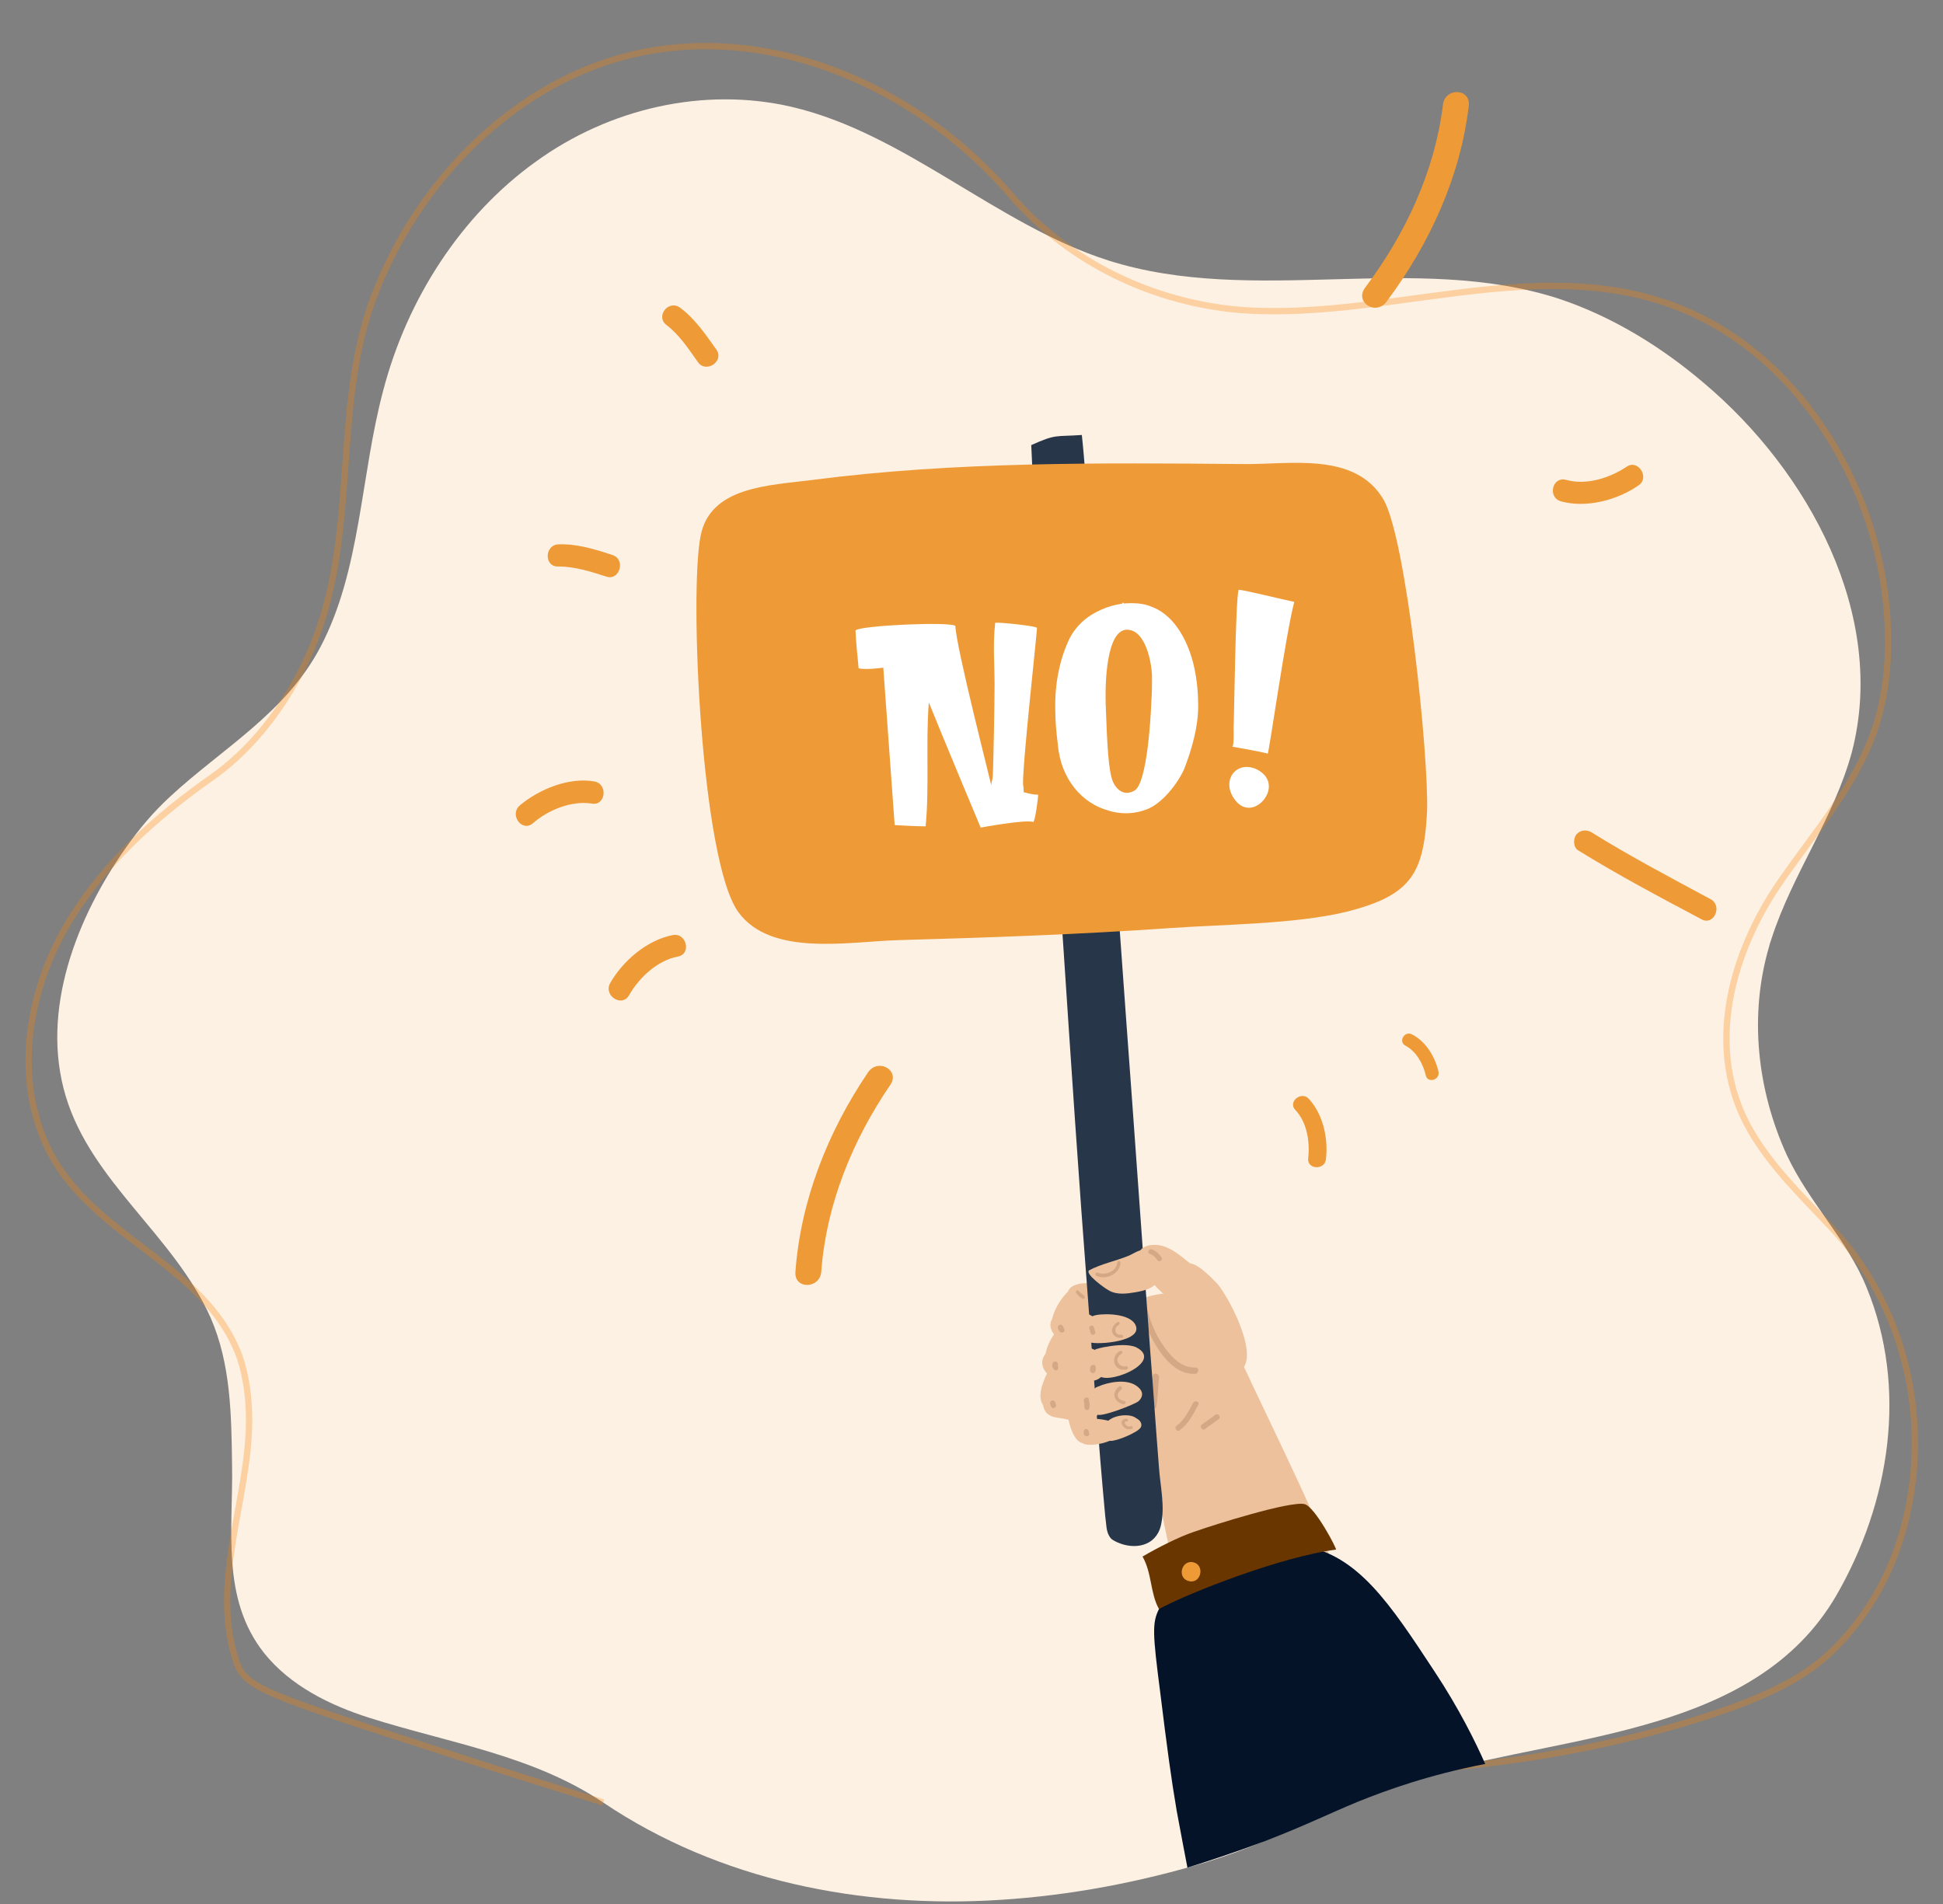 <?xml version="1.0" encoding="utf-8"?>
<!-- Generator: Adobe Illustrator 25.2.0, SVG Export Plug-In . SVG Version: 6.00 Build 0)  -->
<svg version="1.1" id="Layer_1" xmlns="http://www.w3.org/2000/svg" xmlns:xlink="http://www.w3.org/1999/xlink" x="0px" y="0px"
	 viewBox="0 0 307.3 301.2" style="enable-background:new 0 0 307.3 301.2;" xml:space="preserve">
<rect x="0" y="0" width="307.3" height="301.2" fill="#808080" stroke="none"/>
<style type="text/css">
	.st0{fill:#E1F4FD;}
	.st1{clip-path:url(#SVGID_6_);}
	.st2{fill:#E8B189;}
	.st3{fill:#EBF6F7;}
	.st4{fill:#2B3656;}
	.st5{fill:#D7EDF0;}
	.st6{clip-path:url(#SVGID_8_);fill:#3C4B7F;}
	.st7{clip-path:url(#SVGID_10_);}
	.st8{fill:#8BBAFE;}
	.st9{fill:#FFFFFF;}
	.st10{clip-path:url(#SVGID_12_);}
	.st11{clip-path:url(#SVGID_14_);}
	.st12{clip-path:url(#SVGID_16_);}
	.st13{clip-path:url(#SVGID_18_);}
	.st14{clip-path:url(#SVGID_20_);}
	.st15{clip-path:url(#SVGID_23_);}
	.st16{clip-path:url(#SVGID_25_);}
	.st17{clip-path:url(#SVGID_27_);}
	.st18{clip-path:url(#SVGID_29_);}
	.st19{fill:#071B33;}
	.st20{fill:#041328;}
	.st21{fill:#ECC19C;}
	.st22{opacity:0.6;fill:#DB9C94;enable-background:new    ;}
	.st23{fill:#333333;}
	.st24{fill:#1A1A1A;}
	.st25{display:none;clip-path:url(#SVGID_31_);}
	.st26{display:inline;fill:#F36E21;}
	.st27{display:inline;fill:#0B2D4E;}
	.st28{display:inline;}
	.st29{fill:#0B2D4E;}
	.st30{fill:#061F33;}
	.st31{fill:#F7901E;}
	.st32{clip-path:url(#SVGID_33_);fill:#F36E21;}
	.st33{clip-path:url(#SVGID_35_);fill:#F36E21;}
	.st34{fill:#73B8D4;}
	.st35{fill:#F8A17A;}
	.st36{fill:#E5785C;}
	.st37{fill:none;stroke:#0B2D4E;stroke-miterlimit:10;}
	.st38{display:inline;fill:#F7901E;}
	.st39{display:inline;fill:#F8A17A;}
	.st40{fill:none;stroke:#E1F4FD;stroke-width:2;stroke-miterlimit:10;}
	.st41{display:none;}
	.st42{display:inline;fill:#288BBE;}
	.st43{display:inline;fill:#095E88;}
	.st44{fill:none;}
	.st45{clip-path:url(#SVGID_37_);}
	.st46{clip-path:url(#SVGID_39_);fill:#F36E21;}
	.st47{clip-path:url(#SVGID_41_);fill:#F36E21;}
	.st48{fill:#A34B43;}
	.st49{fill:#D4A785;}
	.st50{fill:#273649;}
	.st51{fill:#3C4B7F;}
	.st52{fill:#EFECEA;}
	.st53{fill:#FDF1E4;}
	.st54{display:none;clip-path:url(#SVGID_44_);}
	.st55{display:inline;fill:none;stroke:#0B2D4E;stroke-miterlimit:10;}
	.st56{display:inline;fill:#D43670;}
	.st57{display:inline;fill:#061F33;}
	.st58{fill:#E94270;}
	.st59{clip-path:url(#SVGID_46_);fill:#D43670;}
	.st60{clip-path:url(#SVGID_48_);fill:#D43670;}
	.st61{display:inline;fill:#E94270;}
	.st62{display:inline;fill:#E5785C;}
	.st63{opacity:0.3;fill:none;stroke:#F98300;stroke-miterlimit:10;enable-background:new    ;}
	.st64{fill:#EE9A36;}
	.st65{fill:#693600;}
</style>
<g>
	<path id="SVGID_21_" class="st53" d="M19.9,134.1c-7.7,10.9-13.6,25.7-9.5,39.3s17.1,22,22.9,35c3.2,7.3,3.3,15.4,3.4,23.2
		c0.2,10.3-1.8,21.2,5.1,29.9c4.1,5.1,10.3,8.2,16.6,10.2c12.6,4,25.8,5.9,37,13.4c18.4,12.4,40.9,16.8,62.8,15.4
		c11.1-0.7,22.1-2.8,32.7-6c12.4-3.8,23.3-10.4,35.8-14c21.6-6.2,51-6.3,63.7-28.1c8.5-14.7,11.4-32.8,4.8-48.8
		c-3.1-7.6-9.1-13.4-12.6-20.9c-4.7-10.3-6-22.1-2.8-33c0.1-0.5,0.3-0.9,0.4-1.3c3.3-10.2,9.9-19.1,12.7-29.5
		c5.6-21.6-6.9-44.4-23.4-58.3c-6.8-5.8-14.5-10.5-22.8-13.3c-22.9-7.5-48.4,1.2-71.4-6.1c-17.6-5.6-32.1-20.1-50.1-24.3
		c-13.8-3.2-28.8,0.2-40.5,8.7C73,34,64.4,47.2,60.6,61.8c-3.6,13.5-3.5,28.3-9.9,40.5c-5.5,10.5-15.6,16.1-23.8,23.7
		C24.3,128.4,22,131.1,19.9,134.1z"/>
</g>
<path class="st44" d="M19.9,134.1c-7.7,10.9-13.6,25.7-9.5,39.3s17.1,22,22.9,35c3.2,7.3,3.3,15.4,3.4,23.2
	c0.2,10.3-1.8,21.2,5.1,29.9c4.1,5.1,10.3,8.2,16.6,10.2c12.6,4,25.8,5.9,37,13.4c18.4,12.4,40.9,16.8,62.8,15.4
	c11.1-0.7,22.1-2.8,32.7-6c12.4-3.8,23.3-10.4,35.8-14c21.6-6.2,51-6.3,63.7-28.1c8.5-14.7,11.4-32.8,4.8-48.8
	c-3.1-7.6-9.1-13.4-12.6-20.9c-4.7-10.3-6-22.1-2.8-33c0.1-0.5,0.3-0.9,0.4-1.3c3.3-10.2,9.9-19.1,12.7-29.5
	c5.6-21.6-6.9-44.4-23.4-58.3c-6.8-5.8-14.5-10.5-22.8-13.3c-22.9-7.5-48.4,1.2-71.4-6.1c-17.6-5.6-32.1-20.1-50.1-24.3
	c-13.8-3.2-28.8,0.2-40.5,8.7C73,34,64.4,47.2,60.6,61.8c-3.6,13.5-3.5,28.3-9.9,40.5c-5.5,10.5-15.6,16.1-23.8,23.7
	C24.3,128.4,22,131.1,19.9,134.1z"/>
<g>
	<defs>
		<path id="SVGID_43_" d="M19.9,134.1c-7.7,10.9-13.6,25.7-9.5,39.3s17.1,22,22.9,35c3.2,7.3,3.3,15.4,3.4,23.2
			c0.2,10.3-1.8,21.2,5.1,29.9c4.1,5.1,10.3,8.2,16.6,10.2c12.6,4,25.8,5.9,37,13.4c18.4,12.4,40.9,16.8,62.8,15.4
			c11.1-0.7,22.1-2.8,32.7-6c12.4-3.8,23.3-10.4,35.8-14c21.6-6.2,51-6.3,63.7-28.1c8.5-14.7,11.4-32.8,4.8-48.8
			c-3.1-7.6-9.1-13.4-12.6-20.9c-4.7-10.3-6-22.1-2.8-33c0.1-0.5,0.3-0.9,0.4-1.3c3.3-10.2,9.9-19.1,12.7-29.5
			c5.6-21.6-6.9-44.4-23.4-58.3c-6.8-5.8-14.5-10.5-22.8-13.3c-22.9-7.5-48.4,1.2-71.4-6.1c-17.6-5.6-32.1-20.1-50.1-24.3
			c-13.8-3.2-28.8,0.2-40.5,8.7C73,34,64.4,47.2,60.6,61.8c-3.6,13.5-3.5,28.3-9.9,40.5c-5.5,10.5-15.6,16.1-23.8,23.7
			C24.3,128.4,22,131.1,19.9,134.1z"/>
	</defs>
	<clipPath id="SVGID_6_">
		<use xlink:href="#SVGID_43_"  style="overflow:visible;"/>
	</clipPath>
	<g style="display:none;clip-path:url(#SVGID_6_);">
		<path class="st27" d="M198.2,302.5c-0.2,1.4-0.8,1.9-2.8,2.5c-2.5,0.7-5.1,1.2-7.7,1.6c-4.2,0.5-8.4,0.6-12.6,0.6
			c-18.3,0.2-36.7,0.4-54.8-2.4c-4.1-0.7-8.3-1.5-12.3-2.6c-1.6-0.5-3.3-1-4.6-2.1c-2.2-1.8-1.9-4.2-1.8-6.8
			c0.1-2.9,0.4-5.8,0.9-8.7c1.1-5.6,3-11.1,5.6-16.1c2-3.9,3.4-7.7,7.8-8.7c4.7-1.1,9.6-1,14.3-0.5c6.2,0.6,12.2,2,18.4,2.7
			c9.3,1,18.8,0.3,28.1,0.3c3.4,0,7,0.1,10,1.9c2.4,1.4,4.1,3.7,5.5,6.1c5.7,9.4,6.4,20,6,30.7C198.2,301.6,198.2,302.1,198.2,302.5
			z"/>
		<path class="st55" d="M205,184.7c9.5-0.9,19.8-3.6,26.7-10.7c6.8-7.1,8.1-18.9,3.1-27.4c-0.7-1.2-1.6-2.4-2.5-3.4
			c-4.2-4.6-10.7-7-13.6-12.5c-1.8-3.6-2-8.6,0.7-11.8c1.7-2,3-4.2,2.5-6.9c-0.7-4-4-7.6-7.5-9.4c-5.1-2.7-11.2-3.3-16.9-3.5
			c-3.9-0.1-7.8-0.8-9.3-4.8c-0.8-2.2-0.9-4.5-1.3-6.8c-0.7-4.8-1.5-9.7-2.7-14.4c-1.4-5.5-5.5-10.5-9.9-13.9
			c-0.6-0.5-1.3-1-1.9-1.4c-11.2-7.4-30.6-8.5-41.3,0.3c-3.6,3-6,7.3-6.4,12.1c-0.3,3.2-1.1,3.9-4,5.1c-5.3,2.2-11.5,4-15.4,8.5
			c-3.1,3.5-4.2,8.4-3.3,13c1.1,5.8,5.5,8.2,8.9,12.6c3.4,4.5,1.7,10.6-1.4,14.9c-2.4,3.3-6,5.8-7.1,9.7c-1.1,3.6,0.2,7.4,2.2,10.6
			c0.8,1.3,1.7,2.5,2.5,3.8c2.2,4,2.5,9,0.8,13.3"/>
		<path class="st27" d="M212.2,183c-8.8,4.1-19.8,4.8-28.7,0.3c-8.7-4.5-16.4-7.5-26.5-6.4c-9,1-15.9,6.6-24.5,8.4
			c-6.8,1.5-14.1-0.9-19.5-5.2c-5.3-4.2-9.2-11.1-7.7-17.7c0.8-3.5,2.9-6.5,4-9.9c2.5-7.8-6.4-11.6-5-19.7
			c1.1-6.9,8.1-12.4,7.3-19.4c-0.6-5.1-4.9-8.7-6.7-13.3c-1.9-4.6-2.1-10,0-14.6c1.5-3.4,4.2-6.3,7.4-8c2.9-1.6,6.3-1.9,8.4-4.8
			c3.7-5.1,4.8-10.4,10.2-14.4c4.6-3.4,11-4.2,16.6-4.2c12.5,0,25.2,5.4,33.2,15.1c2.8,3.5,5,7.1,5.5,11.5c0.5,4.8,1,9.6,4.3,13.4
			c2.8,3.2,7,4.8,11,6c4.1,1.2,8.3,2,12,4.1s6.8,5.8,6.8,10.1c0,3.6-2.1,6.8-2.1,10.4c0,6.5,6.6,10.5,10.9,15.3
			c6,6.8,7.9,16.9,4.6,25.4c-3.7,9.7-11.9,12.6-20.4,16.9C213,182.6,212.6,182.8,212.2,183z"/>
		<path class="st56" d="M128.3,194.9c6.8-12.8,10.5-28,2.5-41.1c-0.8-1.3-1.8-2.8-3.3-3.1c-3.2-0.8-7.4,0.7-10,2.5
			c-9.1,6.4-14,17.4-18.6,27.2c-4.7,10.2-8.7,20.7-13.5,30.9c-2.5,5.2-5.2,10.4-7.1,15.9s-3.6,12.1,0.5,17.1
			c0.3,0.4,0.7,0.8,1.1,1.1c2.1,1.8,4.5,2.3,7.1,2c10.3-1.3,16.3-11.5,21-19.7C114.3,216.5,122.2,206.3,128.3,194.9z"/>
		<path class="st57" d="M188.1,140.4c1.6,7.8,0.7,13.9-5.8,18.9c-5.2,4-11.9,6.1-18.1,7.2c-10.5,1.9-22.6,1.1-31.7-5.1
			c-1.6-1.1-3.3-2.5-3.7-4.5c-0.4-1.8,0.3-3.6,0.1-5.4c-0.3-3-3.1-5.1-4.5-7.8c-2-3.5-1.7-7.8-1.1-11.8s1.6-8,0.8-12
			c-1.1-5.1-4.9-9.1-8.1-13.2s-6-9.3-4.6-14.3c0.9-3.3,3.8-6.2,7.2-7.1c3.5-1,7.4,2.6,10.1,4.5c3.6,2.5,7.4,4.7,11.5,6.3
			c5.6,2.3,11.6,3.7,17,6.5c3.3,1.7,6.9,4.2,8.8,7.4c2.2,3.6,0,7.8,3.9,10.8c2.5,2,5.9,2.2,8.8,3.6
			C184.8,127.4,186.8,134.3,188.1,140.4z"/>
		<g class="st28">
			<g>
				<path id="SVGID_42_" class="st58" d="M111.7,255.8c-0.4,1.2-0.8,2.3-1.2,3.4c-0.6,1.5-1.1,3-1.1,4.6c0.1,3.4,3.8,4.7,6.4,6.1
					c15.7,8.6,34.5,10.1,52,8.1c7.4-0.9,14.5-2.5,21.2-5.7c4.5-2.1,2.3-9.5,1.5-13.3c-2.8-13.1-3.9-26.6-2.6-39.9
					c1.3-13.2,4.5-26.2,7.6-39.1c0-0.1,0.1-0.3,0.1-0.4c2.2-9.1,3.3-18.4-1.6-24.6c-2.2-2.8-6.1-4.8-9.3-6.1
					c-6.3-2.7-12.7-6.3-19.4-7.5c-7.1-1.2-14.9-2-22-0.2c-4.5,1.1-8.7,3.2-12.7,5.5c-3.5,2-7.7,3.6-9.4,7.3
					c-4.1,8.8-7.7,18-10.7,27.3c-2.5,7.7-5.3,15.8-1.3,23.7c1.3,2.5,3.1,4.7,4.6,7.1c1.6,2.7,2.2,5.2,2.5,8.4
					c0.5,7.8,0.1,15.7-1.2,23.4C114.3,247.9,113.1,251.9,111.7,255.8z"/>
			</g>
			<g>
				<defs>
					<path id="SVGID_45_" d="M111.7,255.8c-0.4,1.2-0.8,2.3-1.2,3.4c-0.6,1.5-1.1,3-1.1,4.6c0.1,3.4,3.8,4.7,6.4,6.1
						c15.7,8.6,34.5,10.1,52,8.1c7.4-0.9,14.5-2.5,21.2-5.7c4.5-2.1,2.3-9.5,1.5-13.3c-2.8-13.1-3.9-26.6-2.6-39.9
						c1.3-13.2,4.5-26.2,7.6-39.1c0-0.1,0.1-0.3,0.1-0.4c2.2-9.1,3.3-18.4-1.6-24.6c-2.2-2.8-6.1-4.8-9.3-6.1
						c-6.3-2.7-12.7-6.3-19.4-7.5c-7.1-1.2-14.9-2-22-0.2c-4.5,1.1-8.7,3.2-12.7,5.5c-3.5,2-7.7,3.6-9.4,7.3
						c-4.1,8.8-7.7,18-10.7,27.3c-2.5,7.7-5.3,15.8-1.3,23.7c1.3,2.5,3.1,4.7,4.6,7.1c1.6,2.7,2.2,5.2,2.5,8.4
						c0.5,7.8,0.1,15.7-1.2,23.4C114.3,247.9,113.1,251.9,111.7,255.8z"/>
				</defs>
				<clipPath id="SVGID_8_">
					<use xlink:href="#SVGID_45_"  style="overflow:visible;"/>
				</clipPath>
				<path style="clip-path:url(#SVGID_8_);fill:#D43670;" d="M169,153.2c2.7-4.5,3.3-10.2-0.2-14.6c-1.6-2-4.5-2.2-6.9-2.3
					c-4.8-0.1-9.6,0.4-14.3,1.5c-4.5,1-9,2.8-10.9,7.3c-1.4,3.3-0.9,7.2,1,10.3c1.7,2.8,4.6,4.8,7.7,5.6c5.1,1.2,11.1,1.1,16-1
					C164.4,158.8,167.2,156.3,169,153.2z"/>
			</g>
			<g>
				<defs>
					<path id="SVGID_47_" d="M111.7,255.8c-0.4,1.2-0.8,2.3-1.2,3.4c-0.6,1.5-1.1,3-1.1,4.6c0.1,3.4,3.8,4.7,6.4,6.1
						c15.7,8.6,34.5,10.1,52,8.1c7.4-0.9,14.5-2.5,21.2-5.7c4.5-2.1,2.3-9.5,1.5-13.3c-2.8-13.1-3.9-26.6-2.6-39.9
						c1.3-13.2,4.5-26.2,7.6-39.1c0-0.1,0.1-0.3,0.1-0.4c2.2-9.1,3.3-18.4-1.6-24.6c-2.2-2.8-6.1-4.8-9.3-6.1
						c-6.3-2.7-12.7-6.3-19.4-7.5c-7.1-1.2-14.9-2-22-0.2c-4.5,1.1-8.7,3.2-12.7,5.5c-3.5,2-7.7,3.6-9.4,7.3
						c-4.1,8.8-7.7,18-10.7,27.3c-2.5,7.7-5.3,15.8-1.3,23.7c1.3,2.5,3.1,4.7,4.6,7.1c1.6,2.7,2.2,5.2,2.5,8.4
						c0.5,7.8,0.1,15.7-1.2,23.4C114.3,247.9,113.1,251.9,111.7,255.8z"/>
				</defs>
				<clipPath id="SVGID_10_">
					<use xlink:href="#SVGID_47_"  style="overflow:visible;"/>
				</clipPath>
				<path style="clip-path:url(#SVGID_10_);fill:#D43670;" d="M199.5,221.5c0-7-0.1-14-0.1-21c0-2.4,1.6-17.2-2.2-17.1
					c-0.4,0-0.8,0.2-1.1,0.5c-1.9,1.3-2.8,3.6-3.7,5.7c-2.8,6.7-5.1,17.5-10.8,22.1c-5.8,4.8-14.8,6.8-22.1,7.9
					c-8.5,1.3-17.1,1.4-25.6,2c-5.5,0.3-11.6,1.1-15.3,5.3c-3.3,3.8-4.9,9.6-6.5,14.3c-2,6-3.8,12.1-5.2,18.3
					c-0.6,2.8-1.2,5.7,0,8.3c0.7,1.6,2.1,2.8,3.5,3.9c7.2,5.6,16.3,8,25.3,8.8s18.1,0.1,27.2,0.1c6.2,0,12.6,0.3,18.6-1.3
					c6-1.6,11.8-5.5,13.8-11.4c2.2-6.3,0.5-13.4,2.2-19.9C199.6,239.5,199.6,230.5,199.5,221.5z"/>
			</g>
		</g>
		<g class="st28">
			<g>
				<path class="st34" d="M134.1,68.2c2.8-2,6.3-3.2,9.7-3.7c3.5-0.5,7-0.4,10.5,0.2c7,1.1,13.6,4.5,18.4,9.7
					c2.4,2.6,4.4,5.6,5.7,8.9s1.9,6.9,2.1,10.4c0.3,3.5,0.4,7,0.8,10.4c0.2,1.7,0.6,3.4,1.3,4.9s1.7,2.9,3.1,3.7
					c1.4,0.9,3.1,1.1,4.8,1.2c1.7,0,3.5-0.1,5.2-0.1c3.5,0.1,7.1,0.6,10.4,2.3c1.6,0.9,3.1,2.1,3.9,3.8c0.8,1.7,0.9,3.6,0.6,5.4
					c-0.4,1.8-1.2,3.4-1.8,5c-0.5,1.6-0.8,3.3-0.8,5c0,3.4,1.2,6.8,2.7,9.9c1.5,3.1,3.2,6.2,4.4,9.5c0.6,1.7,1,3.4,1.1,5.2
					s0,3.5-0.4,5.3c-0.8,3.4-2.7,6.6-5.3,8.9c2.5-2.4,4.3-5.6,5.1-9s0.3-7-0.9-10.2c-1.2-3.3-2.9-6.3-4.5-9.4
					c-1.6-3.1-2.9-6.5-2.9-10.1c0-1.8,0.2-3.6,0.8-5.3s1.4-3.2,1.7-4.9c0.3-1.6,0.2-3.4-0.5-4.8c-0.7-1.5-2-2.6-3.5-3.4
					c-3-1.6-6.5-2.1-9.9-2.2c-1.7-0.1-3.4,0.1-5.2,0.1s-3.7-0.3-5.3-1.3s-2.8-2.6-3.5-4.2c-0.7-1.7-1.1-3.4-1.3-5.2
					c-0.4-3.5-0.5-7-0.8-10.5s-0.8-6.9-2-10.1c-1.3-3.2-3.1-6.2-5.4-8.7c-4.7-5.1-11.1-8.6-17.9-9.7c-3.4-0.6-6.9-0.8-10.4-0.4
					C140.4,65.2,137,66.2,134.1,68.2z"/>
			</g>
		</g>
		<path class="st61" d="M216.1,208.8c1.2,3.9,2.4,7.8,3.6,11.6c2.2,7.3,4.8,20.1-1.9,26.1c-2.3,2-5.7,2.7-8.5,1.6
			c-3.4-1.3-5.6-4.6-7.4-7.7c-11.1-18.7-19.7-38.9-25.5-59.8c-2.2-7.8-7.9-28.1,4.5-30c3.9-0.6,8.1,0.6,11.1,3.1
			c1.4,1.2,2.6,2.6,3.6,4c6.8,9.2,10.8,20,14.1,30.9C211.9,195.4,214,202.1,216.1,208.8z"/>
		<path class="st56" d="M179.4,209.3c8.3,3.7,16.6,7.4,24.6,11.6c1,0.5,2,1.1,3,1.6c0.9,0.5,1.9,1.1,2.8,1.6c4,2.3,8,4.9,10.2,9
			s2.1,10.1-1.5,13.5c-2.5,2.4-6.2,3-9.4,2.4c-2.9-0.6-5.5-2-8-3.5c-2.9-1.7-5.8-3.5-8.7-5.2c-11.6-6.8-23.6-12.9-35.4-19.5
			c-3.1-1.7-6.2-3.5-9.2-5.4c-2.4-1.5-4.8-3.2-5.6-6.1c-1.5-4.8,2.1-12.7,7.6-13.1c3-0.2,5.9,1.6,8.5,2.9c3,1.5,6,3,9.1,4.5
			C171.4,205.6,175.4,207.5,179.4,209.3z"/>
		<path class="st61" d="M102.2,185.7c-1,1.8-1.8,3.8-2.9,5.6c-1.8,3.1-3.7,6.1-5.7,9.1c-5.1,7.8-10,15.7-14,24.1
			c-0.4,0.9-0.8,1.8-1.3,2.7c-2.1,4.5-3.2,10.2-1.3,15c2.2,5.7,9.4,8.3,14.8,5.6c6.7-3.3,8.7-11.9,11.4-18.1
			c2.5-5.5,4.9-11,7.4-16.5c1.9-4.3,3.8-8.6,5.7-12.8c1.7-3.8,5.7-8.7,2.8-12.9c-0.9-1.3-2.2-2.3-3.5-3.1c-2.6-1.7-5.7-3-8.8-2.6
			c-0.6,0.1-1.2,0.2-1.7,0.5c-0.4,0.2-0.8,0.6-1.1,1C103.3,183.9,102.7,184.7,102.2,185.7z"/>
		<path class="st39" d="M158.6,156.2c3.3-1.2,6-3.4,7.1-7c0.9-3.2-0.5-6.9-0.8-10.1c-0.2-3.1-0.3-6.3-0.1-9.4c0.2-2.9,0.4-5.9,0-8.8
			c-0.2-1.7-1.1-1.4-2.6-2c-1.5-0.7-3.3-0.7-4.9-0.7c-3.4,0-12.3-0.3-14.4,3c-1,1.5-1,3.4-1.1,5.2c-0.1,2.2-0.4,4.9-0.7,7.9
			c-0.1,1.3-0.1,2.7-0.2,4c-0.2,1.5-0.7,2.9-1.2,4.3c-1.7,5.4-0.1,10.5,5.2,13C148.7,157.4,154.2,157.8,158.6,156.2z"/>
		<path class="st62" d="M164.8,120.9c-0.2-1.7-1.1-1.4-2.6-2c-1.5-0.7-3.3-0.7-4.9-0.7c-3.4,0-12.3-0.3-14.4,3c-1,1.5-1,3.4-1.1,5.2
			c-0.1,2.2-0.4,4.9-0.7,7.9c-0.1,1.3-0.1,2.7-0.2,4c-0.2,1.1-0.5,2.2-0.9,3.3c3.3,1.3,7,1.6,10.5,0.7c6.2-1.7,10.9-5.9,14.3-11.4
			c0-0.4,0-0.9,0.1-1.3C164.9,126.8,165.2,123.8,164.8,120.9z"/>
		<path class="st39" d="M167.3,97.9c-0.8-4.9-2.2-9.4-4.1-13.1c-8.1-15.8-29.5-16.6-40.1-2.7c-11.8,15.5-1.4,46.6,15,55.4
			c4.4,2.4,9.9,2.6,14.5,0.5C166.4,132,169.8,113.2,167.3,97.9z"/>
		<path class="st62" d="M163.2,84.8c-8.1-15.8-29.5-16.6-40.1-2.7c-2.3,3.1-3.8,6.8-4.5,10.8c0.3,0.4,0.7,0.8,1.2,1.1
			c2,1.7,4.6,2.6,7.2,3.4c7.5,2.1,15.3,2.8,23,3c0.6,0,1.1,0,1.7,0.1c2.1,0.1,4.3,0.3,6.3,1c5.6,2.2,4.5,9.2,8.7,11.5
			c0.4,0.2,0.8,0.3,1.1,0.4c0.6-5.2,0.4-10.5-0.4-15.5C166.5,93,165.1,88.5,163.2,84.8z"/>
		<path class="st27" d="M152.4,98.4c2.1,0.4,4.2,0.9,6,2c5.2,3.1,2.9,9.8,6.7,12.8c3.4,2.6,7.1-2.1,7.8-5.2c1.3-5.6,0.2-11.4-0.8-17
			c-0.6-3.1-1.2-6.3-2.6-9.2c-1.5-3.1-3.9-5.7-6.7-7.9c-7.9-6.2-18.7-8.4-28.4-6.2c-7.6,1.7-20.1,10.3-12.5,19.2
			c1.7,2,4.1,3.3,6.5,4.5c7,3.3,14.6,5.2,22.3,6.7C151.2,98.2,151.8,98.3,152.4,98.4z"/>
		<path class="st39" d="M164.7,98.8c5.8-4.5,9.2,4,8.8,8.6c-0.2,1.9-0.6,3.8-1.5,5.5c-1.2,2.3-5,6.3-7.9,4.5c-1.3-0.8-1.7-2.5-2-4
			C161.4,109.3,160.7,101.8,164.7,98.8z"/>
		<path class="st39" d="M109.9,176.9c-1.2,2.3-2.3,4.7-3.3,7.1c-1.3,3.2,5.6,6.7,8,7.4c0.5,0.1,1,0.2,1.4,0.1
			c0.5-0.1,0.8-0.5,1.2-0.9c0.9-1.1,1.7-2.2,2.4-3.4c0.4-0.8,0.8-1.6,1.5-2.1c0.7-0.6,1.6-0.8,2.4-1c2-0.5,4.1-1.3,5.6-2.7
			c1.8-1.6,3.6-5.7,1.9-7.9c-0.1-0.2-0.3-0.3-0.3-0.6s0.1-0.5,0.2-0.7c0.6-1.3,0-3.1-1.3-3.5c0.4-0.8,0.4-1.7,0-2.5
			s-1.2-1.3-2.1-1.3c1.4-0.6,2.9-0.6,4.4-0.4c1.7,0.2,3.4,0.9,5,0.5c2.6-0.6,1.3-2.4-0.2-3.2c-1.5-0.7-3.1-0.9-4.7-1.3
			c-1.3-0.3-2.6-0.6-3.9-0.5c-2,0.1-3.9,0.7-5.8,1.3c-1.7,0.6-3.4,1.2-4.8,2.3c-1.7,1.4-2.7,3.4-3.6,5.4
			C112.7,171.6,111.2,174.3,109.9,176.9z"/>
		<path class="st57" d="M124.4,172.6l10.7-1.4c1.3-0.2,2.6,0.6,3,1.9l8.3,23.7c0.6,1.7-0.5,3.5-2.3,3.8l-9.9,1.3
			c-1.3,0.2-2.6-0.6-3-1.8l-9.1-23.6C121.5,174.7,122.6,172.8,124.4,172.6z"/>
		<polygon class="st57" points="122.3,174 121.5,175.9 125.4,173.8 		"/>
		<path class="st27" d="M123.8,174l10.7-1.4c1.3-0.2,2.6,0.6,3,1.9l8.3,23.7c0.6,1.7-0.5,3.5-2.3,3.8l-9.9,1.3
			c-1.3,0.2-2.6-0.6-3-1.8l-9.1-23.6C120.9,176.1,122,174.3,123.8,174z"/>
		<path class="st39" d="M150.9,204c0.4-1.7,0.5-3.4,0.3-5.1c0-0.3-0.1-0.6-0.2-0.8c-0.2-0.3-0.5-0.4-0.7-0.6
			c-2.1-1.3-3.1-3.1-3.4-5.5c-0.3-2.7-1.1-5.4-2.2-7.8c-1-2.2-2.3-4.4-2.7-6.8c-0.1-0.8-0.2-1.9-0.9-2.3c-0.5-0.3-1.1-0.2-1.5,0.2
			c-0.4,0.3-0.7,0.8-0.9,1.3c-0.8,2.1,0.1,4.1,0.6,6.1c0.3,1.2,0.6,2.6,0.4,3.9c-0.3,2.4-3.2,3.1-5.2,3.4c-2.2,0.3-5.7,0.7-7.6-0.6
			c-0.3-0.2-2.3-2.6-2-2.8c-0.9,0.4-1.3,1.3-1.5,2.2c-0.3,1.3,0.2,1.6,0.6,2.7c0.4,1.1-0.3,2.3,0.1,3.4c0.3,0.9,1.4,1.5,1.7,2.4
			c0.2,0.5,0.1,1.1,0.1,1.7c0.1,0.9,0.6,1.7,1.4,2.2c0.3,0.2,0.7,0.4,0.9,0.7c0.1,0.2,0.1,0.4,0.1,0.7c0,1.1,0.6,2.1,1.5,2.7
			c1,0.6,2.1,0.7,3.3,0.7c2.4,0.2,5.3,0.4,7.6,1.3c1.8,0.7,2.5,2.7,4.7,2.7s3.9-1.9,4.8-3.8C150.4,205.4,150.7,204.7,150.9,204z"/>
	</g>
</g>
<path class="st63" d="M95.4,285.1c-7.6-2.4-16.7-5.2-26.8-8.5c-26.2-8.5-29.8-9.6-31.2-13.7c-4.2-12.5,1.9-25.4,2-38.1
	c0-3.5-0.4-6.9-1.5-10.2c-5.6-15.2-24.2-18.9-30.8-34c-4.9-11.3-2.4-24.8,4.1-35.3c5.6-9.1,13.7-16.3,22.4-22.4
	c7.9-5.6,13.9-14.6,17-23.8c5.8-17.1,2.2-35.9,8.7-52.6c5.8-15,16.9-27.6,30.7-34.3c24.2-11.7,52.7-1.3,69.9,18.7
	c9.2,10.7,22.5,16.9,36,18.1c26.2,2.1,53.6-12.1,77.9,4c12.4,8.2,21.2,22.8,23.9,38.1c1.5,8.6,1.4,18.3-2,26.4
	c-3.3,8-9,14.6-13.8,21.5c-8.1,11.5-12.5,27-5,39.9c3.3,5.7,8.1,10.3,12.6,15.1c11.6,12.2,15.9,30.1,11.9,46.4
	c-1.9,7.9-5.7,14.7-10.9,20c-3.8,3.9-9.5,8.1-26.7,12.9c-9.9,2.8-24.1,5.8-41.7,6.8"/>
<path class="st21" d="M175.1,215c-1.3-0.5-3.2-0.9-4.9-0.9c-1.1,0-2.1,0.2-2.9,0.7c-0.6,0.4-1,0.8-1.1,1.3c0,0.1-0.1,0.1-0.1,0.2
	c-0.5,0.8-1.1,2.1-1.4,3.3c-0.2,0.8-0.2,1.5,0,2.1c0.6,1.8,2.4,0.8,3.2-0.2c0.4-0.5,0.8-1.2,1.1-1.9c1.7,0.7,4.1,1.1,5.8,0.6
	C177.6,219.4,177.6,215.9,175.1,215z"/>
<path class="st21" d="M170,226.4C170.1,226.3,170.1,226.3,170,226.4C169.9,226.4,169.9,226.4,170,226.4z"/>
<path class="st21" d="M183,207.4c-0.1,0.3-0.1,0.7,0,1.1c0.3,1.1,1.4,1.2,2.3,1.6c1.7,0.7,3.4,1.3,4.8,2.5c1.1,1,4.1,4.4,5.9,2.7
	c1.2-1.1-0.3-3.5-0.6-4.8c-0.3-1.3-0.9-3.8-2.4-4.3c-0.9-0.3-1.8,0.3-2.7,0.1c-0.6-0.1-1.1-0.6-1.8-0.8c-1.5-0.3-3.6-0.4-4.8,0.7
	C183.4,206.5,183.2,206.9,183,207.4z"/>
<path class="st21" d="M179,217.7c0.2,0.2,0.4,0.4,0.6,0.6c1.8,6.1,6.9,41.9,10.7,41.2c2.2-0.4,7.4-10.9,9.7-10.9
	c2.4,0,11.2,3.7,10.4-1.8c-0.6-4.3-13.4-29.3-16-35.9c-3.4,0.6-7.5-1-11.4-3.7C183.3,212.3,181.6,216.5,179,217.7z"/>
<path class="st21" d="M179.7,205.7c-0.5,0.2-1,0.4-1.4,0.6c-0.5,0.2-0.9,0.5-1.4,0.8c-2.7,2-4.1,5.4-5.1,8.9
	c-0.8,2.8-1.8,6.6-0.3,9.3c1.5,2.7,5.7,1.6,8.2,2.1c0-5.2,0.1-10.4,0.2-15.7C180.2,209.8,179.9,207.8,179.7,205.7z"/>
<path class="st21" d="M185.8,204.6c-1.7-0.2-4.1,0.3-6.1,1.1c0.2,2,0.5,4.1,0.3,6.2c-0.1,5.2-0.2,10.4-0.2,15.7c0,0,0,0,0,0
	c3.5,0.7,7.2-0.4,9.2-3.4c2.3-3.5,6.7-5.9,6.6-10.6C195.5,209.4,189.6,205.1,185.8,204.6z"/>
<path class="st21" d="M180.8,213.1c-0.6,3.7-1.2,7.5-2.4,11.2c-0.3,0.9,0.7,1.2,1,0.3c1.2-3.8,1.9-7.7,2.5-11.5
	C182,212.1,180.9,212.2,180.8,213.1z"/>
<path class="st49" d="M182.3,217.7c-0.2,1.5-0.3,3-0.4,4.5c-0.1,0.6,1,0.8,1,0.2c0.2-1.5,0.3-3,0.4-4.5
	C183.4,217.2,182.4,217,182.3,217.7z"/>
<path class="st49" d="M180.5,207.2c0.6,2.4,1.6,4.6,2.9,6.5c1.3,1.9,3.2,3.7,5.6,3.6c0.6,0,0.7-1,0.1-1c-2.2,0.1-3.8-1.6-5-3.3
	c-1.3-1.8-2.2-3.9-2.7-6.1C181.2,206.4,180.3,206.6,180.5,207.2z"/>
<path class="st21" d="M172.1,213.5c-0.1,0.5-0.3,1-0.4,1.6c-0.1,0.6,0.7,0.8,0.9,0.2c0.1-0.5,0.3-1,0.4-1.6
	C173.1,213.2,172.2,213,172.1,213.5z"/>
<path class="st21" d="M175.4,208.1c-0.2,0.2-0.3,0.5-0.6,0.6c-0.5,0.3-0.1,1.1,0.4,0.8c0.4-0.2,0.7-0.6,0.9-0.9
	c0.1-0.2,0.1-0.5-0.1-0.6C175.8,207.8,175.5,207.9,175.4,208.1z"/>
<path class="st21" d="M172.4,226c-0.2,0-0.4,0.2-0.4,0.5c0,0.2,0,0.5,0.1,0.7c0,0.2,0.2,0.4,0.5,0.4c0.2,0,0.4-0.2,0.4-0.5
	c0-0.2,0-0.5-0.1-0.7C172.8,226.2,172.6,226,172.4,226z"/>
<path class="st21" d="M166.4,220.7c-0.3,0-0.4,0.2-0.4,0.5c0,0.2,0,0.5,0,0.7c0,0.2,0.2,0.4,0.5,0.4c0.3,0,0.4-0.2,0.4-0.5
	c0-0.2,0-0.5,0-0.7C166.9,220.9,166.6,220.7,166.4,220.7z"/>
<path class="st21" d="M170.5,212.9c-0.1,0.3-0.1,0.7-0.3,1c-0.3,0.5,0.5,1,0.8,0.4c0.2-0.4,0.3-0.8,0.3-1.2
	C171.5,212.6,170.6,212.4,170.5,212.9z"/>
<path class="st49" d="M188.7,221.9c-0.7,1.3-1.4,2.7-2.6,3.6c-0.5,0.3,0.1,1.1,0.5,0.7c1.4-1,2.1-2.5,2.9-4
	C189.8,221.7,189,221.4,188.7,221.9z"/>
<path class="st21" d="M194.2,218c-0.8,0.6-1.7,1-2.6,1.6c-0.5,0.3,0.1,1.1,0.5,0.7c0.8-0.6,1.7-1,2.6-1.6
	C195.2,218.4,194.7,217.6,194.2,218z"/>
<path class="st49" d="M192.2,223.8l-2.1,1.5c-0.5,0.3,0.1,1.1,0.5,0.7l2.1-1.5C193.2,224.2,192.7,223.4,192.2,223.8z"/>
<path class="st21" d="M177.8,204.9c-1.2-0.7-2.9-1.5-4.6-1.8c-1.1-0.2-2.1-0.2-3,0.1c-0.7,0.2-1.1,0.6-1.3,1.1c0,0-0.1,0.1-0.1,0.1
	c-0.7,0.7-1.5,1.8-2,3c-0.3,0.7-0.5,1.4-0.4,2.1c0.2,1.8,2.1,1.3,3.2,0.5c0.5-0.4,1-1,1.5-1.6c1.6,1.1,3.8,1.9,5.6,1.7
	C179.4,209.7,180,206.2,177.8,204.9z"/>
<path class="st21" d="M176.8,210.2c-1.2-0.7-2.9-1.5-4.6-1.8c-1.1-0.2-2.1-0.2-3,0.1c-0.7,0.2-1.1,0.6-1.3,1.1c0,0-0.1,0.1-0.1,0.1
	c-0.7,0.7-1.5,1.8-2,3c-0.3,0.7-0.5,1.4-0.4,2.1c0.2,1.8,2.1,1.3,3.2,0.5c0.5-0.4,1-1,1.5-1.6c1.6,1.1,3.8,1.9,5.6,1.7
	C178.4,215.1,179.1,211.6,176.8,210.2z"/>
<path class="st21" d="M173.2,223.6c-0.1-0.6-0.4-1.1-1-1.6c-0.6-0.5-2.3-1-3-0.4c-1,1,0.2,6.3,1.9,6.6c1,0.1,1.5-1.7,1.8-2.4
	C173.2,225,173.4,224.3,173.2,223.6z"/>
<path class="st50" d="M175.6,243.2c0.2,0.3,0.6,0.5,1,0.7c2.8,1.3,6.2,0.7,7-2.6c0.7-3-0.1-6.2-0.3-9.2c-0.5-6.2-0.9-12.4-1.4-18.6
	c-1.3-17.5-2.5-34.9-3.8-52.4c-1.3-18.2-2.6-36.3-4-54.5c-0.9-11.6-1.7-23.2-2.7-34.7c0-0.2-0.3-3.1-0.3-3.1c-4.2,0.3-4-0.2-8,1.6
	c0.4,9.3,1.1,18.5,1.7,27.8c1.1,17.3,2.2,34.6,3.4,51.9c1.2,18.1,2.4,36.3,3.8,54.4c0.9,11.8,1.7,23.5,2.8,35.3
	C175,241.1,174.9,242.3,175.6,243.2z"/>
<path class="st64" d="M222.2,139.9c-1.9,1.9-4.8,3.2-9.2,4.3c-8.2,2-19.7,2-28,2.6c-14.3,1-28.6,1.5-42.9,1.9
	c-7.7,0.2-20.1,2.7-25.3-4.4c-5.9-8-7.8-50.4-6-59.5c1.5-7.9,10.9-8,17.8-8.9c22.4-2.9,45.4-2.7,68-2.5c7.4,0.1,17.7-2,22.2,5.6
	c3.6,6.1,7.2,40.5,6.9,49.4C225.4,133.8,224.7,137.4,222.2,139.9z"/>
<path class="st21" d="M180,224.5c0.4,0.3,0.7,0.8,0.4,1.3c-0.5,0.8-3.9,2.2-4.8,2.1c-1.2-0.1-1.3-1.8-0.8-2.6c0.7-1.3,3-1.7,4.3-1.3
	C179.4,224.1,179.7,224.3,180,224.5z"/>
<path class="st21" d="M176.9,227c-1.1,1.2-4.2,1.8-5.4,1.4c-2.2-0.8-1.2-3.5,0.2-3.9C172.9,224.1,179,224.8,176.9,227z"/>
<path class="st49" d="M171.7,226c0.2,0,0.4,0.1,0.5,0.4c0,0.1,0,0.1,0,0.2c0.1,0.1,0.1,0.3,0,0.4c-0.1,0.2-0.4,0.2-0.6,0.1
	c-0.1-0.1-0.2-0.2-0.2-0.4c0-0.1,0-0.1,0-0.2c0,0,0,0,0,0c0,0,0,0,0,0C171.4,226.3,171.5,226.1,171.7,226z"/>
<path class="st21" d="M176.2,225.3c0.1-0.1,0.4-0.1,0.5,0c0.3,0.3,0.5,0.7,0.2,1.2c-0.1,0.2-0.3,0.2-0.5,0.1
	c-0.2-0.1-0.2-0.3-0.1-0.5c0,0,0,0,0,0c0,0,0,0,0,0c0,0,0,0,0,0c0,0,0,0,0-0.1c0,0,0,0,0,0c0,0,0-0.1,0-0.1c0,0,0,0,0-0.1
	c0,0,0,0,0,0C176.1,225.7,176.1,225.5,176.2,225.3z"/>
<path class="st21" d="M173.7,219.3c1.6-0.7,4.3-1.2,5.9-0.2c1.1,0.7,1.4,1.6,0.5,2.5c-0.5,0.5-6.2,2.7-6.6,2.1
	c-0.5-0.7-0.8-2.3-0.8-3.1C172.7,219.9,173.1,219.5,173.7,219.3z"/>
<path class="st21" d="M175.1,213c1.6-0.3,3.5-0.4,4.6,0.1c4.7,2.4-5.3,6.4-6.1,4.2c-0.1-0.4-0.7-3.8-0.3-3.9
	C173.7,213.3,174.3,213.1,175.1,213z"/>
<path class="st21" d="M173.3,218.3c-0.9,0.3-2.1,0-3.3-0.1c-1.4-0.1-3.8,0-4.7-1.3c-1.2-1.7,0.1-3.4,1.8-3.9c2.3-0.7,9.2,0,7.7,3.8
	C174.4,217.7,173.9,218.1,173.3,218.3z"/>
<path class="st49" d="M173.3,216.3l0,0.4c0,0.2-0.2,0.5-0.4,0.5c-0.2,0-0.5-0.2-0.5-0.4l0-0.4c0-0.2,0.2-0.5,0.4-0.5
	C173.1,215.8,173.3,216,173.3,216.3z"/>
<path class="st49" d="M167.1,215.4c0.2,0.1,0.3,0.4,0.2,0.6c0,0,0,0,0,0c0.1,0.2,0.1,0.4,0,0.6c-0.2,0.2-0.5,0.2-0.6,0
	c-0.1-0.1-0.2-0.3-0.3-0.5c0-0.2,0.1-0.4,0.1-0.5C166.5,215.4,166.9,215.3,167.1,215.4z"/>
<path class="st21" d="M172.4,212.2c-1.6,0.4-5.1,0.1-6-1.6c-0.8-1.5,0.3-2.8,1.6-3.2c1.8-0.5,7,0.4,5.6,3.5
	C173.3,211.8,172.9,212.1,172.4,212.2z"/>
<path class="st49" d="M168.2,210C168.2,210,168.2,210,168.2,210c0,0,0.1,0.1,0.1,0.1c0.1,0.2,0.1,0.5-0.1,0.6
	c-0.2,0.1-0.5,0.1-0.6-0.1c-0.2-0.2-0.3-0.4-0.3-0.7c0-0.2,0.3-0.4,0.5-0.4C168,209.6,168.2,209.8,168.2,210z"/>
<path class="st21" d="M173.4,208c1.6-0.3,5.8-0.2,6.3,1.9c0.6,2.5-7.2,2.9-7.5,2.3c-0.4-0.8-0.4-2.3-0.2-3.1
	C172.2,208.4,172.8,208.1,173.4,208z"/>
<path class="st49" d="M173,209.9c0.1,0.2,0.1,0.5,0.2,0.7c0.1,0.2,0,0.4-0.2,0.5c-0.2,0.1-0.4,0-0.5-0.2c-0.1-0.2-0.1-0.5-0.2-0.7
	c-0.1-0.2,0-0.4,0.2-0.5C172.7,209.6,172.9,209.7,173,209.9z"/>
<path class="st49" d="M171.5,205c-0.3-0.3-0.6-0.5-0.9-0.8c-0.2-0.3-0.6,0.1-0.4,0.3c0.3,0.4,0.6,0.7,1,0.9
	C171.4,205.6,171.7,205.2,171.5,205z"/>
<path class="st21" d="M171,206.3c-0.3-0.1-0.5-0.1-0.8,0c-0.1,0-0.2,0.1-0.2,0.3c0,0.1,0.2,0.3,0.3,0.2c0.2,0,0.4-0.1,0.5,0
	c0.1,0.1,0.3,0,0.3-0.1C171.2,206.5,171.1,206.4,171,206.3z"/>
<path class="st21" d="M193.8,204.9c-0.6-1-1.1-1.7-1.5-2.1c-1.8-1.7-4.7-5-6-1.3c-0.4,1-0.9,3-1.1,4c-0.2,1.4,0.5,2.4,1.8,3.6
	c0.4,0.4,1.3,0.8,1.6,1.4c0.5,0.8,0.3,1.5,1.2,2.3c0.6,0.6,1.5,1.1,2.1,1.7c0.9,0.9,2.7,3.2,4.2,2.3
	C198.8,215.2,196,208.5,193.8,204.9z"/>
<path class="st21" d="M178.9,204.5c2.2-0.3,5.1-0.9,4.3-3.8c-0.2-0.8-1.1-2.6-1.9-2.9c-1-0.4-2.1,0.6-3,0.9c-2,0.8-4.1,1.2-6,2.2
	c-0.9,0.5,2.5,2.9,2.9,3.1C176.2,204.7,177.6,204.7,178.9,204.5z"/>
<path class="st21" d="M191.9,202.9c0-1.1-1.5-1.5-2.7-2.3c-1.8-1.3-3.9-3.6-6.4-3.7c-2.6-0.1-3.5,1.7-2.3,3.6
	c1.5,2.3,3.3,4.4,5.8,5.7c2.1,1.1,4.3-0.4,5.3-2.3C191.8,203.5,191.9,203.2,191.9,202.9z"/>
<path class="st49" d="M176.7,199.7c-0.1,1.4-1.9,2.1-3.1,1.6c-0.3-0.1-0.5,0.3-0.2,0.5c1.5,0.7,3.7-0.3,3.8-2
	C177.3,199.4,176.7,199.3,176.7,199.7z"/>
<path class="st49" d="M176.8,209.1c-0.6,0.3-1,0.9-0.9,1.6c0.2,0.7,0.9,1,1.6,0.9c0.3-0.1,0.1-0.5-0.2-0.5c-1,0.2-1.2-1.1-0.4-1.5
	C177.2,209.4,177.1,209,176.8,209.1z"/>
<path class="st49" d="M177.1,213.7c-0.7,0.4-1.1,1.2-0.8,2c0.3,0.8,1.1,1.1,1.9,0.9c0.3-0.1,0.2-0.6-0.1-0.5c-0.5,0.1-1-0.1-1.3-0.6
	c-0.3-0.6,0.2-1.1,0.6-1.4C177.7,214,177.4,213.5,177.1,213.7z"/>
<path class="st49" d="M177,219.3c-0.5,0.4-0.9,1-0.7,1.7c0.2,0.6,0.8,1,1.4,1.1c0.3,0.1,0.5-0.5,0.1-0.5c-0.4-0.1-0.9-0.3-1-0.7
	c-0.2-0.5,0.3-0.9,0.6-1.2C177.6,219.5,177.2,219.1,177,219.3z"/>
<path class="st49" d="M178.2,224.4c-0.3,0-0.6,0.1-0.7,0.3c-0.2,0.2-0.1,0.5,0,0.7c0.3,0.6,1,0.8,1.5,0.6c0.3-0.1,0.1-0.6-0.2-0.4
	c-0.3,0.1-0.6,0-0.8-0.3c-0.2-0.2-0.1-0.5,0.2-0.5C178.4,224.9,178.5,224.4,178.2,224.4z"/>
<path class="st49" d="M182.1,197.6c-0.4-0.1-0.7,0.6-0.3,0.7c0.6,0.2,1,0.6,1.3,1.1c0.3,0.3,0.9-0.2,0.6-0.5
	C183.3,198.3,182.8,197.8,182.1,197.6z"/>
<path class="st21" d="M186.2,208.8c0.5,0.5,0.8-0.4,0.3-0.9c-0.8-0.7-1.3-1.8-1.8-2.8c-0.4-0.7-1.1-0.4-0.7,0.3
	C184.7,206.7,185.3,207.9,186.2,208.8z"/>
<path class="st21" d="M165.8,223.7c0.7,0.6,1.8,0.5,2.9,0.8c1.3,0.3,3.2,1,4.4-0.1c1.5-1.5,0.7-3.6-0.6-4.6
	c-1.8-1.4-7.9-2.5-7.6,1.9C165,222.8,165.3,223.4,165.8,223.7z"/>
<path class="st20" d="M187.8,295.4c-0.4-2.1-1-5.2-1.7-9c-0.9-5.3-1.5-9.8-2.6-18.7c-1.2-9.3-1.3-11-0.2-13.2c1.9-4,5.6-5.9,8.3-7.3
	c1.5-0.8,7.6-3.9,14.5-2.7c8.7,1.5,13.7,9.1,20.8,19.9c3.9,5.9,6.5,11.2,8,14.6c-8.8,1.7-15.5,4.1-20.2,6c-4.6,1.9-7.7,3.5-14.6,6.2
	C195,293.1,190.7,294.5,187.8,295.4z"/>
<path class="st65" d="M188.8,242.3c3.4-1.2,15.2-4.9,17.5-4.4c1.7,0.4,5.2,7.2,5,7.2c-8.6,1.1-23.2,6.8-28,9.4
	c-1.4-2.5-1.1-5.7-2.6-8.3C182.9,244.9,186.4,243.1,188.8,242.3z"/>
<path class="st64" d="M232.3,16.7c-1.3,11.2-6.2,21.9-13,31c-1.7,2.3-5.1,0.1-3.4-2.2c6.4-8.5,11-18.4,12.3-28.8
	C228.4,13.8,232.6,13.9,232.3,16.7z"/>
<path class="st64" d="M259.1,76.8c-3.3,2.3-8.2,3.6-12.2,2.5c-2.2-0.6-1.4-4,0.8-3.4c3.2,0.9,6.9-0.3,9.6-2.1
	C259.1,72.6,261,75.6,259.1,76.8z"/>
<path class="st49" d="M171.4,221.6c0.1,0.3,0.1,0.6,0.1,0.9c0,0.2,0.1,0.5,0.3,0.5c0.2,0.1,0.5-0.1,0.5-0.3c0.1-0.5,0-0.9-0.1-1.4
	C172.1,220.8,171.3,221.1,171.4,221.6z"/>
<path class="st49" d="M166.9,221.8l0.1,0.4c0.1,0.2-0.1,0.4-0.3,0.5c-0.2,0.1-0.4-0.1-0.5-0.3l-0.1-0.4c-0.1-0.2,0.1-0.4,0.3-0.5
	C166.6,221.5,166.8,221.6,166.9,221.8z"/>
<path class="st64" d="M110.4,57.3c-1.5-2.1-2.9-4.3-5-5.9c-1.8-1.4,0.4-4.1,2.2-2.7c2.3,1.7,4,4.2,5.7,6.6
	C114.6,57.1,111.7,59.1,110.4,57.3z"/>
<path class="st64" d="M125.8,201.2c0.8-11.2,5.1-22.2,11.5-31.6c1.6-2.3,5.1-0.3,3.5,2c-6,8.8-10.1,18.9-10.9,29.4
	C129.8,203.9,125.6,204,125.8,201.2z"/>
<path class="st64" d="M96.5,155.5c2-3.5,5.8-6.8,9.9-7.6c2.2-0.4,3,3,0.8,3.4c-3.2,0.6-6.1,3.3-7.7,6.1
	C98.4,159.4,95.4,157.5,96.5,155.5z"/>
<path class="st64" d="M95.9,91.2c-2.5-0.8-5-1.6-7.6-1.6c-2.3,0.1-2.2-3.5,0.1-3.5c2.9-0.1,5.8,0.8,8.5,1.7
	C99,88.5,98,91.9,95.9,91.2z"/>
<path class="st64" d="M82.2,127.4c3.1-2.6,7.8-4.5,11.8-3.8c2.2,0.4,1.8,3.9-0.4,3.5c-3.2-0.5-6.9,1-9.3,3.1
	C82.6,131.7,80.5,128.9,82.2,127.4z"/>
<g>
	<path class="st9" d="M177.6,95.3c-0.1,0.1-0.2,0.1-0.1,0.2c0.1,0,0.2,0,0.3,0C177.7,95.4,177.7,95.4,177.6,95.3z"/>
	<path class="st9" d="M178.8,95.4c-2.1,0-4.3,0.7-6.1,1.8c-1.5,0.9-2.7,2.2-3.5,3.7c-1.7,3.5-2.4,7.5-2.3,11.4c0,2,0.2,3.8,0.4,5.4
		c0,0,0,0.1,0,0.1c0.5,5.5,3.9,9.3,8,10.4c0.2,0.1,0.4,0.1,0.7,0.2c1.8,0.4,3.6,0.3,5.4-0.4c2.4-0.9,4.9-4.1,5.9-6.4
		c1.2-3.1,2.2-6.6,2.2-9.9c0-4-0.7-8.3-2.8-11.7c-1.1-1.8-2.6-3.3-4.5-4C181.1,95.5,179.9,95.4,178.8,95.4z M182.1,110.9
		c-0.1,2.8-0.7,12.8-2.6,14.1c-1.6,1-2.9,0-3.5-1.4c-0.7-1.7-0.9-6-1.1-11.5c-0.2-4.1,0.1-12.6,3.4-12.5c2.9,0.1,3.8,5.1,3.9,7.2
		C182.2,108.1,182.2,109.5,182.1,110.9z"/>
	<path class="st9" d="M180.1,127.9C180.2,127.8,180.2,128.1,180.1,127.9L180.1,127.9z"/>
</g>
<path class="st9" d="M161.9,125.3c0-0.4,0-0.8-0.1-1.2c-0.1-3.3,2.3-24.7,2.2-24.8c-0.2-0.3-5.9-0.9-6.6-0.8
	c-0.4,3.4-0.1,6.5-0.1,9.9c0,2.5-0.2,13.8-0.3,14.5c0,0.4-0.3,1-0.2,1.4c-0.1-0.6-5.6-22-5.7-25.3c-0.8-0.7-14.8-0.1-15.8,0.7
	c0.1,2,0.3,4,0.5,6c1.2,0.3,3.9-0.1,3.9-0.1l1.8,24.9c0,0,3.2,0.2,4.9,0.2c0.6-6.4,0-13.2,0.5-19.6c1.8,4.5,8.2,19.8,8.2,19.8
	s7-1.3,8.3-0.9c0.3,0.1,0.8-3.9,0.8-4.3C163.4,125.7,162.7,125.5,161.9,125.3z"/>
<path class="st9" d="M204.7,95.2c-1.1-0.2-8.8-2.1-8.8-1.9c-0.5,1.4-0.7,20.2-0.8,21.8c0,0.3,0.1,2.8-0.2,3c0,0,4.6,0.8,5.6,1.1
	C200.7,119.1,203.4,100,204.7,95.2z"/>
<path class="st9" d="M199.7,126.7c1.3-1.4,1.6-3.7-0.9-5c-3.2-1.5-5.6,1.6-3.7,4.5C196.5,128.4,198.5,128,199.7,126.7z"/>
<path class="st64" d="M251.8,131.7c-0.8-0.5-1.8-0.5-2.5,0.3c-0.5,0.7-0.5,2,0.3,2.5c6.3,3.9,12.9,7.4,19.5,10.9
	c2,1.1,3.4-2.2,1.4-3.2C264.2,138.8,257.9,135.5,251.8,131.7z"/>
<path class="st64" d="M209.7,183.4c0.4-3.2-0.4-7.1-2.7-9.6c-1.2-1.3-3.4,0.5-2.1,1.8c1.8,1.9,2.3,5,2,7.6
	C206.7,185,209.5,185.1,209.7,183.4z"/>
<path class="st64" d="M227.5,169.5c-0.5-2.3-2-4.8-4.2-5.9c-1.2-0.6-2.2,1.2-1,1.8c1.7,0.9,2.8,2.9,3.2,4.7
	C225.8,171.4,227.8,170.8,227.5,169.5z"/>
<path class="st64" d="M188.7,247.1c-1.9-0.4-2.6,2.6-0.6,3C190,250.5,190.6,247.5,188.7,247.1z"/>
</svg>
